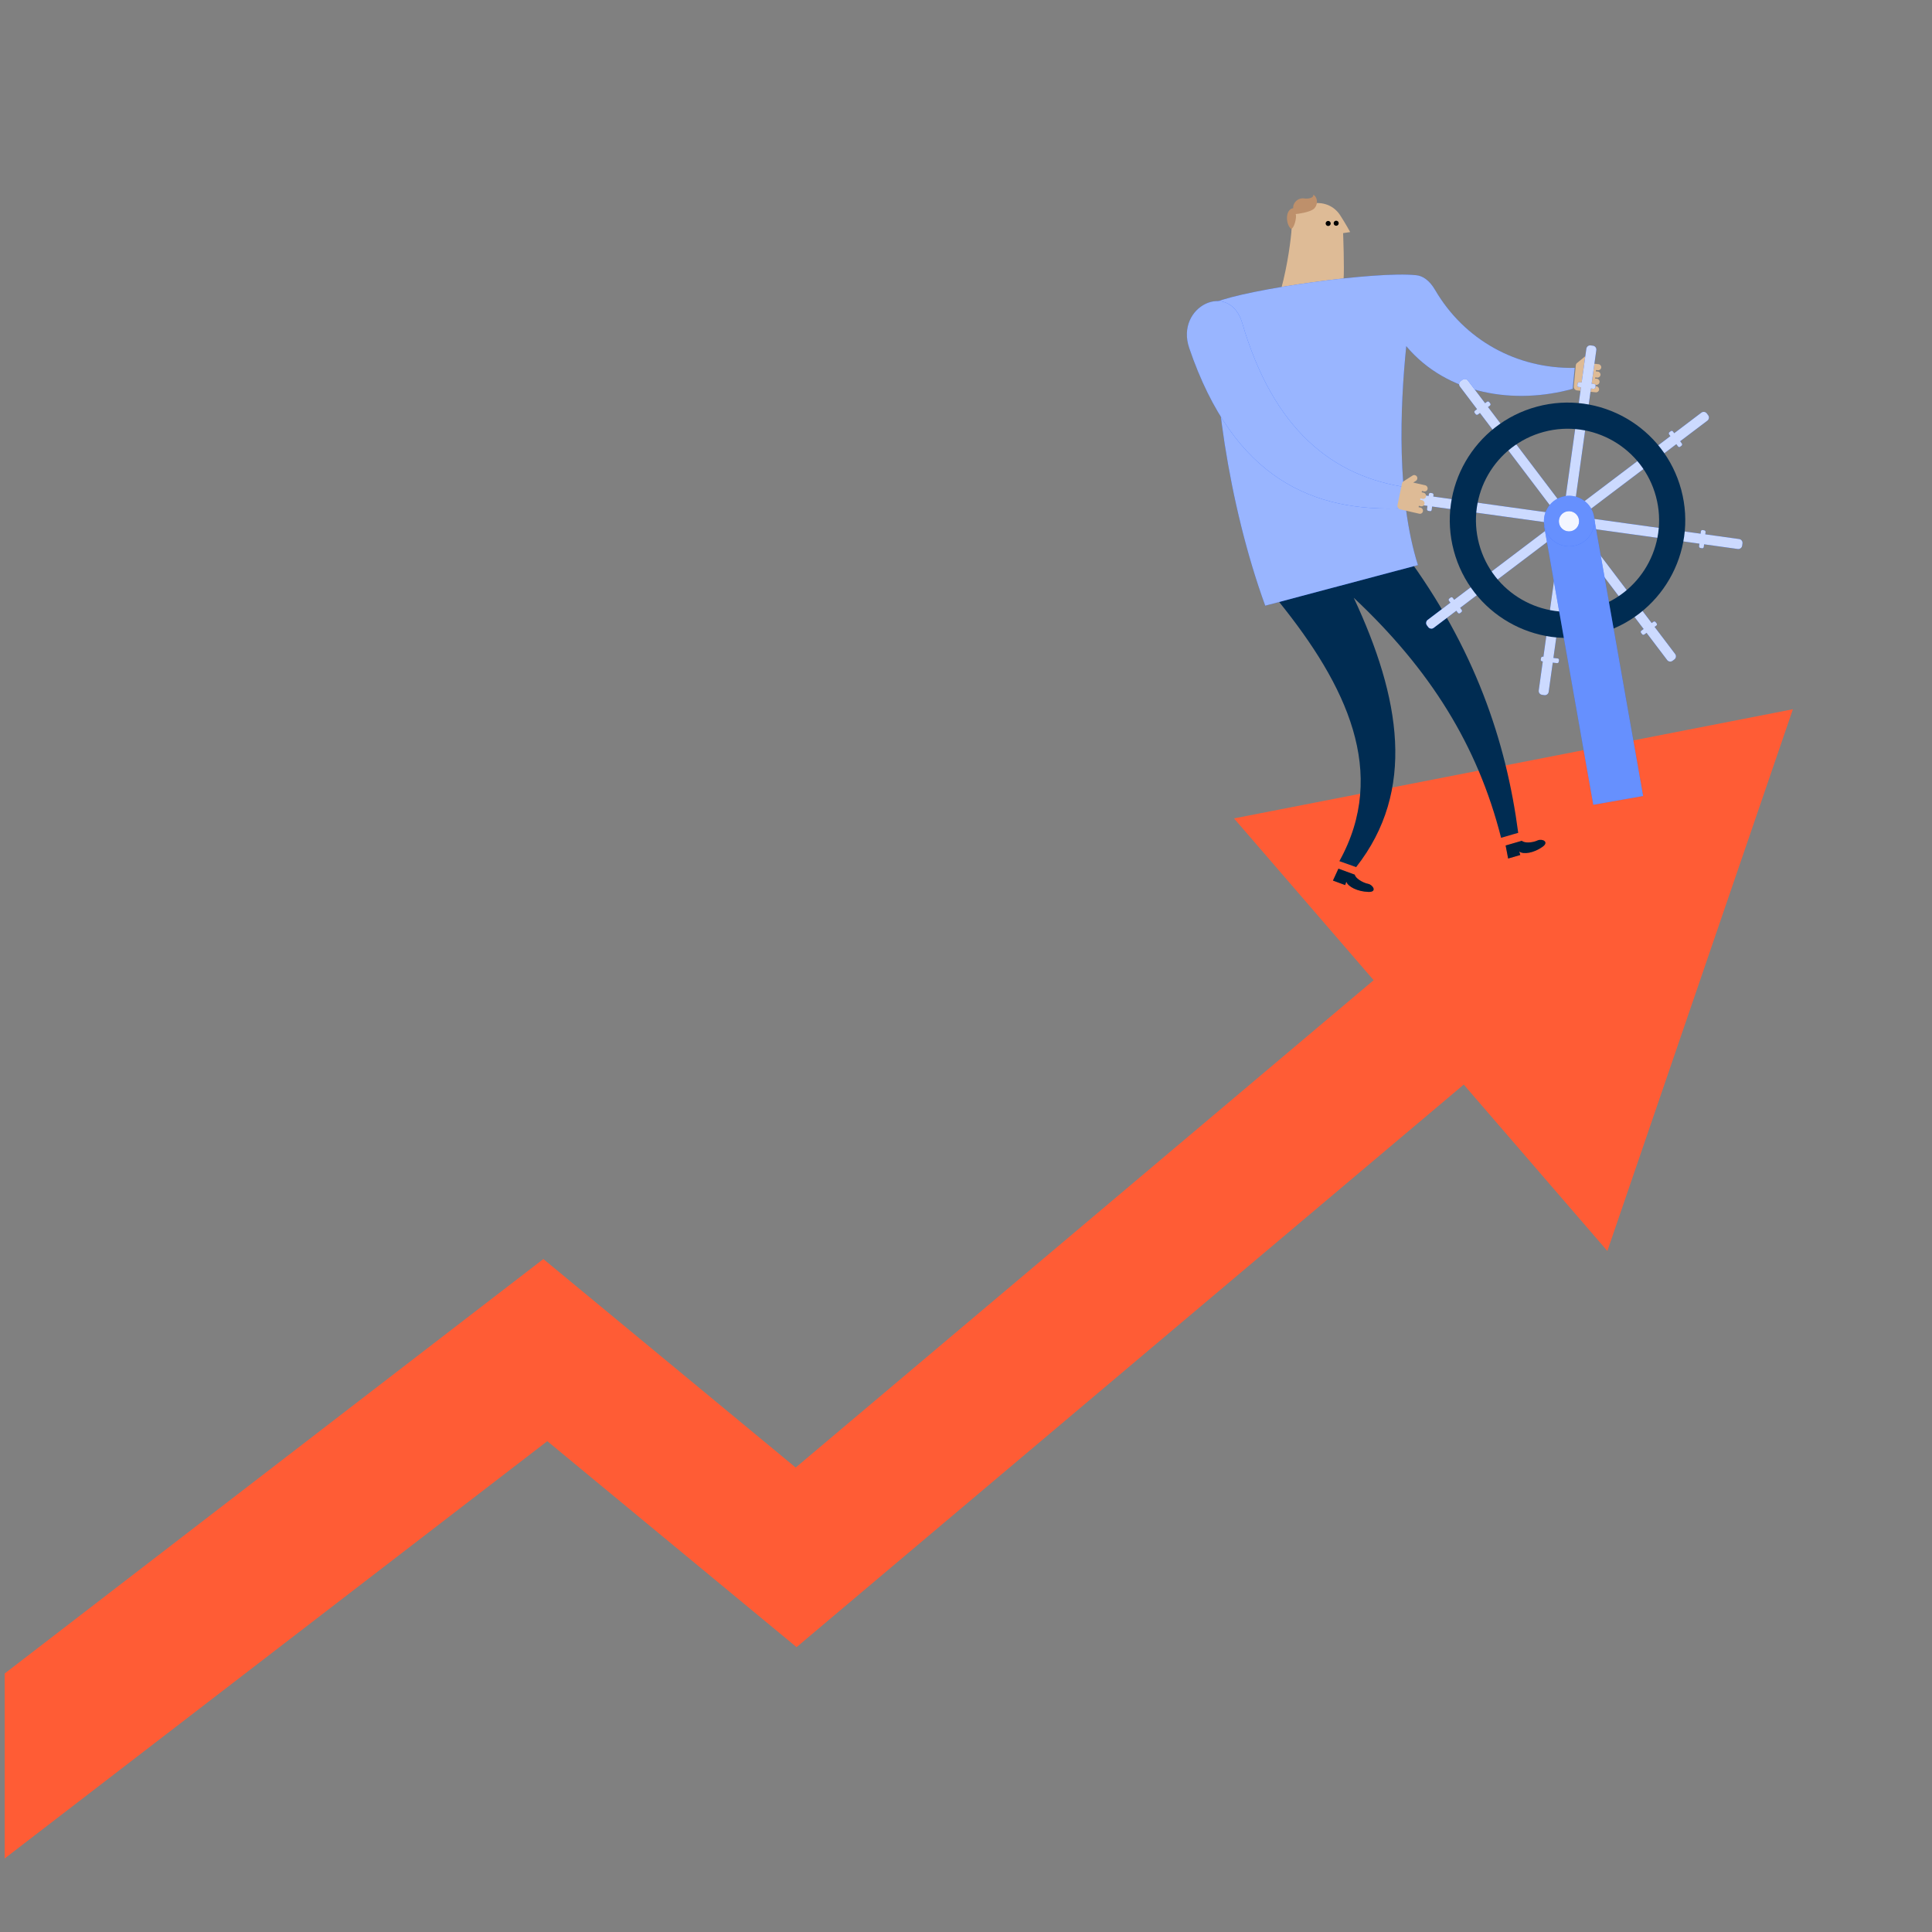 <?xml version="1.0" encoding="UTF-8"?>
<svg xmlns="http://www.w3.org/2000/svg" width="320" height="320" viewBox="0 0 320 320" fill="none">
  <rect x="0" y="0" width="320" height="320" fill="#808080" stroke="none"/>
  <g clip-path="url(#clip0_0_4193)">
    <path d="M296.959 117.474L266.229 207.202L242.441 179.64L131.936 272.818L90.651 238.701L0.774 307.821V277.187L89.998 208.536L131.789 243.071L227.519 162.351L204.39 135.553L296.959 117.474Z" fill="#FF5C35"></path>
    <path fill-rule="evenodd" clip-rule="evenodd" d="M264.765 60.322L263.321 60.175C263.316 60.175 263.311 60.175 263.306 60.175L262.79 60.123L263.197 59.788C263.41 59.614 263.441 59.297 263.266 59.082C263.091 58.867 262.776 58.833 262.564 59.01L261.186 60.14C261.07 60.236 261.01 60.373 261.006 60.513C261.005 60.523 261.002 60.532 261.001 60.542L260.668 64.008C260.636 64.335 260.875 64.629 261.205 64.663L262.861 64.833C262.863 64.833 262.865 64.834 262.868 64.834L264.311 64.98C264.583 65.008 264.83 64.808 264.857 64.532C264.883 64.256 264.683 64.009 264.408 63.981L264.084 63.948L264.222 62.507L264.548 62.54C264.823 62.57 265.067 62.368 265.093 62.091C265.121 61.816 264.92 61.569 264.647 61.542L264.318 61.508L264.34 61.286L264.668 61.32C264.941 61.348 265.186 61.147 265.213 60.872C265.24 60.596 265.039 60.349 264.765 60.322Z" fill="#DEBB96"></path>
    <path fill-rule="evenodd" clip-rule="evenodd" d="M264.33 63.762C264.626 63.786 264.896 63.573 264.932 63.288C264.966 63.002 264.754 62.753 264.457 62.729L262.897 62.609C262.599 62.585 262.33 62.798 262.295 63.084C262.26 63.369 262.473 63.62 262.769 63.642L264.33 63.762Z" fill="#DEBB96"></path>
    <path fill-rule="evenodd" clip-rule="evenodd" d="M222.001 35.694C221.07 34.242 219.451 33.372 217.308 33.695C214.876 34.061 214.079 34.959 213.935 37.809C213.858 39.364 213.287 43.858 212.208 47.826C211.13 51.796 222.37 47.955 222.532 46.287C222.692 44.618 222.462 38.613 222.462 38.613L223.631 38.437C223.631 38.437 222.934 37.148 222.001 35.694Z" fill="#DEBB96"></path>
    <path fill-rule="evenodd" clip-rule="evenodd" d="M214.195 34.472C214.123 33.535 215.038 32.725 215.97 32.863C216.9 33.001 217.654 32.68 217.524 32.23C218.361 32.782 218.281 34.045 217.594 34.606C216.905 35.169 214.958 35.437 214.6 35.453C214.833 35.922 214.359 37.856 213.84 37.903C212.927 37.136 212.835 34.709 214.195 34.472Z" fill="#BE906B"></path>
    <path fill-rule="evenodd" clip-rule="evenodd" d="M221.693 36.795C221.791 37.004 221.703 37.254 221.494 37.354C221.284 37.453 221.034 37.364 220.935 37.155C220.836 36.947 220.924 36.697 221.133 36.597C221.343 36.498 221.594 36.587 221.693 36.795ZM220.367 36.831C220.466 37.041 220.377 37.291 220.167 37.39C219.96 37.49 219.708 37.4 219.61 37.191C219.509 36.982 219.598 36.732 219.808 36.633C220.017 36.533 220.266 36.623 220.367 36.831Z" fill="black"></path>
    <path fill-rule="evenodd" clip-rule="evenodd" d="M232.64 91.614C228.474 85.987 221.421 88.843 221.014 93.3C216.01 88.042 206.49 93.043 211.826 99.653C223.003 113.499 229.973 127.967 221.84 142.636C224.624 143.61 223.905 143.374 224.619 143.623C234.576 130.951 231.973 115.595 224.224 99.012C236.848 110.856 244.734 123.422 248.629 138.77C251.461 137.931 250.739 138.16 251.465 137.945C249.471 122.806 244.295 107.357 232.64 91.614Z" fill="#002C52"></path>
    <path fill-rule="evenodd" clip-rule="evenodd" d="M234.559 45.582C234.557 45.582 234.554 45.581 234.552 45.581C234.551 45.581 234.549 45.581 234.548 45.581C227.913 44.881 206.69 47.879 201.323 50.057C200.556 62.533 203.394 83.374 209.561 100.319C216.011 98.604 225.317 96.13 234.852 93.595C231.318 82.383 231.882 67.535 232.92 57.336C239.724 65.427 250.947 67.042 260.484 64.405L260.825 60.931C251.237 61.113 242.545 56.324 237.7 48.028C236.755 46.41 235.639 45.677 234.559 45.582Z" fill="#0046FE"></path>
    <path fill-rule="evenodd" clip-rule="evenodd" d="M234.559 45.582C234.557 45.582 234.554 45.581 234.552 45.581C234.551 45.581 234.549 45.581 234.548 45.581C227.913 44.881 206.69 47.879 201.323 50.057C200.556 62.533 203.394 83.374 209.561 100.319C216.011 98.604 225.317 96.13 234.852 93.595C231.318 82.383 231.882 67.535 232.92 57.336C239.724 65.427 250.947 67.042 260.484 64.405L260.825 60.931C251.237 61.113 242.545 56.324 237.7 48.028C236.755 46.41 235.639 45.677 234.559 45.582Z" fill="white" fill-opacity="0.6"></path>
    <path fill-rule="evenodd" clip-rule="evenodd" d="M224.394 144.872C224.475 145.431 225.639 146.196 226.613 146.395C227.412 146.561 228.14 147.767 226.68 147.729C224.873 147.683 223.279 146.874 222.993 146.034C222.904 146.296 222.803 146.594 222.803 146.594L220.778 145.851L221.686 143.878L224.394 144.872Z" fill="#002C52"></path>
    <path fill-rule="evenodd" clip-rule="evenodd" d="M224.394 144.872C224.475 145.431 225.639 146.196 226.613 146.395C227.412 146.561 228.14 147.767 226.68 147.729C224.873 147.683 223.279 146.874 222.993 146.034C222.904 146.296 222.803 146.594 222.803 146.594L220.778 145.851L221.686 143.878L224.394 144.872Z" fill="black" fill-opacity="0.3"></path>
    <path fill-rule="evenodd" clip-rule="evenodd" d="M252.073 139.259C252.454 139.671 253.803 139.611 254.68 139.199C255.402 138.863 256.661 139.424 255.494 140.256C254.05 141.286 252.339 141.562 251.636 141.041C251.716 141.309 251.806 141.613 251.806 141.613L249.795 142.199L249.382 140.041L252.073 139.259Z" fill="#002C52"></path>
    <path fill-rule="evenodd" clip-rule="evenodd" d="M252.073 139.259C252.454 139.671 253.803 139.611 254.68 139.199C255.402 138.863 256.661 139.424 255.494 140.256C254.05 141.286 252.339 141.562 251.636 141.041C251.716 141.309 251.806 141.613 251.806 141.613L249.795 142.199L249.382 140.041L252.073 139.259Z" fill="black" fill-opacity="0.3"></path>
    <path fill-rule="evenodd" clip-rule="evenodd" d="M263.383 57.203L263.478 57.21L263.85 57.261C264.17 57.305 264.402 57.578 264.405 57.891L264.399 57.986L263.622 63.562L264.059 63.615C264.2 63.632 264.298 63.756 264.276 63.892L264.231 64.175C264.21 64.311 264.077 64.407 263.936 64.39L263.513 64.339L260.731 84.302L276.669 72.234L276.462 71.953C276.377 71.838 276.398 71.675 276.508 71.59L276.738 71.413C276.848 71.327 277.006 71.351 277.091 71.466L277.303 71.754L281.8 68.35C282.054 68.158 282.404 68.184 282.628 68.397L282.697 68.475L282.922 68.773C283.114 69.028 283.088 69.379 282.876 69.602L282.798 69.671L278.288 73.084L278.562 73.456C278.647 73.57 278.627 73.732 278.516 73.818L278.287 73.995C278.176 74.081 278.018 74.057 277.933 73.942L277.654 73.565L261.726 85.624L281.673 88.395L281.72 88.012C281.737 87.87 281.861 87.773 281.997 87.794L282.28 87.839C282.415 87.86 282.512 87.993 282.495 88.134L282.449 88.503L288.06 89.283C288.379 89.327 288.612 89.6 288.614 89.913L288.608 90.009L288.557 90.381C288.512 90.701 288.24 90.933 287.926 90.936L287.831 90.93L282.251 90.154L282.199 90.591C282.182 90.733 282.058 90.83 281.922 90.809L281.639 90.764C281.503 90.743 281.407 90.61 281.424 90.469L281.475 90.046L261.503 87.271L273.572 103.198L273.854 102.99C273.969 102.905 274.131 102.926 274.216 103.036L274.394 103.266C274.479 103.376 274.455 103.534 274.341 103.619L274.052 103.831L277.457 108.325C277.649 108.579 277.623 108.929 277.41 109.152L277.332 109.221L277.033 109.447C276.779 109.638 276.427 109.613 276.204 109.401L276.135 109.323L272.719 104.817L272.35 105.091C272.235 105.175 272.072 105.155 271.987 105.044L271.81 104.815C271.724 104.705 271.748 104.547 271.863 104.462L272.239 104.183L260.178 88.266L257.292 108.977L258.003 109.063C258.144 109.08 258.242 109.205 258.221 109.341L258.177 109.618C258.155 109.755 258.023 109.851 257.881 109.834L257.185 109.75L256.511 114.587C256.467 114.907 256.194 115.139 255.88 115.142L255.785 115.136L255.413 115.084C255.092 115.04 254.86 114.768 254.858 114.454L254.864 114.359L255.534 109.55L255.42 109.537C255.279 109.52 255.181 109.396 255.202 109.259L255.246 108.982C255.268 108.845 255.4 108.749 255.542 108.766L255.641 108.778L258.53 88.044L241.846 100.675L242.1 101.017C242.185 101.132 242.164 101.294 242.053 101.38L241.828 101.554C241.717 101.639 241.558 101.616 241.473 101.501L241.216 101.154L237.462 103.996C237.209 104.188 236.858 104.162 236.635 103.949L236.566 103.871L236.341 103.572C236.149 103.318 236.174 102.967 236.387 102.744L236.465 102.674L240.23 99.824L239.998 99.51C239.913 99.395 239.934 99.233 240.045 99.147L240.27 98.973C240.381 98.888 240.54 98.911 240.625 99.026L240.861 99.345L257.535 86.72L237.201 83.895L237.135 84.443C237.118 84.585 236.993 84.682 236.857 84.661L236.579 84.617C236.443 84.596 236.346 84.463 236.364 84.322L236.428 83.787L231.203 83.063C230.883 83.018 230.651 82.746 230.648 82.432L230.654 82.337L230.706 81.965C230.751 81.645 231.023 81.412 231.337 81.41L231.432 81.416L236.627 82.137L236.662 81.862C236.679 81.72 236.803 81.623 236.939 81.644L237.217 81.688C237.354 81.709 237.45 81.842 237.433 81.984L237.401 82.245L257.758 85.073L245.126 68.401L244.785 68.654C244.67 68.74 244.508 68.719 244.422 68.608L244.248 68.382C244.163 68.272 244.186 68.113 244.301 68.028L244.647 67.77L241.806 64.02C241.612 63.764 241.64 63.41 241.86 63.187L241.931 63.124L242.23 62.899C242.484 62.707 242.835 62.733 243.059 62.945L243.128 63.023L245.979 66.785L246.293 66.553C246.408 66.469 246.57 66.489 246.656 66.6L246.83 66.825C246.916 66.936 246.892 67.095 246.777 67.18L246.457 67.417L259.083 84.078L261.861 64.14L261.478 64.095C261.336 64.078 261.239 63.954 261.26 63.818L261.305 63.536C261.327 63.4 261.459 63.303 261.601 63.321L261.969 63.364L262.751 57.758C262.796 57.438 263.069 57.206 263.383 57.203Z" fill="#0046FE"></path>
    <path fill-rule="evenodd" clip-rule="evenodd" d="M263.383 57.203L263.478 57.21L263.85 57.261C264.17 57.305 264.402 57.578 264.405 57.891L264.399 57.986L263.622 63.562L264.059 63.615C264.2 63.632 264.298 63.756 264.276 63.892L264.231 64.175C264.21 64.311 264.077 64.407 263.936 64.39L263.513 64.339L260.731 84.302L276.669 72.234L276.462 71.953C276.377 71.838 276.398 71.675 276.508 71.59L276.738 71.413C276.848 71.327 277.006 71.351 277.091 71.466L277.303 71.754L281.8 68.35C282.054 68.158 282.404 68.184 282.628 68.397L282.697 68.475L282.922 68.773C283.114 69.028 283.088 69.379 282.876 69.602L282.798 69.671L278.288 73.084L278.562 73.456C278.647 73.57 278.627 73.732 278.516 73.818L278.287 73.995C278.176 74.081 278.018 74.057 277.933 73.942L277.654 73.565L261.726 85.624L281.673 88.395L281.72 88.012C281.737 87.87 281.861 87.773 281.997 87.794L282.28 87.839C282.415 87.86 282.512 87.993 282.495 88.134L282.449 88.503L288.06 89.283C288.379 89.327 288.612 89.6 288.614 89.913L288.608 90.009L288.557 90.381C288.512 90.701 288.24 90.933 287.926 90.936L287.831 90.93L282.251 90.154L282.199 90.591C282.182 90.733 282.058 90.83 281.922 90.809L281.639 90.764C281.503 90.743 281.407 90.61 281.424 90.469L281.475 90.046L261.503 87.271L273.572 103.198L273.854 102.99C273.969 102.905 274.131 102.926 274.216 103.036L274.394 103.266C274.479 103.376 274.455 103.534 274.341 103.619L274.052 103.831L277.457 108.325C277.649 108.579 277.623 108.929 277.41 109.152L277.332 109.221L277.033 109.447C276.779 109.638 276.427 109.613 276.204 109.401L276.135 109.323L272.719 104.817L272.35 105.091C272.235 105.175 272.072 105.155 271.987 105.044L271.81 104.815C271.724 104.705 271.748 104.547 271.863 104.462L272.239 104.183L260.178 88.266L257.292 108.977L258.003 109.063C258.144 109.08 258.242 109.205 258.221 109.341L258.177 109.618C258.155 109.755 258.023 109.851 257.881 109.834L257.185 109.75L256.511 114.587C256.467 114.907 256.194 115.139 255.88 115.142L255.785 115.136L255.413 115.084C255.092 115.04 254.86 114.768 254.858 114.454L254.864 114.359L255.534 109.55L255.42 109.537C255.279 109.52 255.181 109.396 255.202 109.259L255.246 108.982C255.268 108.845 255.4 108.749 255.542 108.766L255.641 108.778L258.53 88.044L241.846 100.675L242.1 101.017C242.185 101.132 242.164 101.294 242.053 101.38L241.828 101.554C241.717 101.639 241.558 101.616 241.473 101.501L241.216 101.154L237.462 103.996C237.209 104.188 236.858 104.162 236.635 103.949L236.566 103.871L236.341 103.572C236.149 103.318 236.174 102.967 236.387 102.744L236.465 102.674L240.23 99.824L239.998 99.51C239.913 99.395 239.934 99.233 240.045 99.147L240.27 98.973C240.381 98.888 240.54 98.911 240.625 99.026L240.861 99.345L257.535 86.72L237.201 83.895L237.135 84.443C237.118 84.585 236.993 84.682 236.857 84.661L236.579 84.617C236.443 84.596 236.346 84.463 236.364 84.322L236.428 83.787L231.203 83.063C230.883 83.018 230.651 82.746 230.648 82.432L230.654 82.337L230.706 81.965C230.751 81.645 231.023 81.412 231.337 81.41L231.432 81.416L236.627 82.137L236.662 81.862C236.679 81.72 236.803 81.623 236.939 81.644L237.217 81.688C237.354 81.709 237.45 81.842 237.433 81.984L237.401 82.245L257.758 85.073L245.126 68.401L244.785 68.654C244.67 68.74 244.508 68.719 244.422 68.608L244.248 68.382C244.163 68.272 244.186 68.113 244.301 68.028L244.647 67.77L241.806 64.02C241.612 63.764 241.64 63.41 241.86 63.187L241.931 63.124L242.23 62.899C242.484 62.707 242.835 62.733 243.059 62.945L243.128 63.023L245.979 66.785L246.293 66.553C246.408 66.469 246.57 66.489 246.656 66.6L246.83 66.825C246.916 66.936 246.892 67.095 246.777 67.18L246.457 67.417L259.083 84.078L261.861 64.14L261.478 64.095C261.336 64.078 261.239 63.954 261.26 63.818L261.305 63.536C261.327 63.4 261.459 63.303 261.601 63.321L261.969 63.364L262.751 57.758C262.796 57.438 263.069 57.206 263.383 57.203Z" fill="white" fill-opacity="0.8"></path>
    <path fill-rule="evenodd" clip-rule="evenodd" d="M244.982 90.098C247.149 98.184 255.464 102.982 263.554 100.814C271.645 98.646 276.447 90.334 274.281 82.248C272.114 74.162 263.799 69.364 255.708 71.532C247.618 73.7 242.815 82.012 244.982 90.098ZM254.587 67.349C264.99 64.561 275.681 70.73 278.466 81.126C281.252 91.522 275.078 102.209 264.675 104.997C254.273 107.784 243.582 101.616 240.796 91.22C238.011 80.823 244.185 70.136 254.587 67.349Z" fill="#002C52"></path>
    <path fill-rule="evenodd" clip-rule="evenodd" d="M263.895 133.297L272.155 131.84L264.004 85.615L255.745 87.071L263.895 133.297Z" fill="#0046FE"></path>
    <path fill-rule="evenodd" clip-rule="evenodd" d="M263.895 133.297L272.155 131.84L264.004 85.615L255.745 87.071L263.895 133.297Z" fill="white" fill-opacity="0.4"></path>
    <path fill-rule="evenodd" clip-rule="evenodd" d="M264.033 85.577C264.434 87.853 262.913 90.023 260.636 90.425C258.359 90.826 256.188 89.307 255.787 87.031C255.385 84.755 256.906 82.585 259.183 82.183C261.46 81.782 263.632 83.301 264.033 85.577Z" fill="#0046FE"></path>
    <path fill-rule="evenodd" clip-rule="evenodd" d="M264.033 85.577C264.434 87.853 262.913 90.023 260.636 90.425C258.359 90.826 256.188 89.307 255.787 87.031C255.385 84.755 256.906 82.585 259.183 82.183C261.46 81.782 263.632 83.301 264.033 85.577Z" fill="white" fill-opacity="0.4"></path>
    <path fill-rule="evenodd" clip-rule="evenodd" d="M261.526 86.051C261.687 86.963 261.078 87.833 260.165 87.994C259.253 88.154 258.383 87.546 258.222 86.634C258.062 85.722 258.671 84.853 259.583 84.692C260.496 84.531 261.365 85.139 261.526 86.051Z" fill="#0046FE"></path>
    <path fill-rule="evenodd" clip-rule="evenodd" d="M261.526 86.051C261.687 86.963 261.078 87.833 260.165 87.994C259.253 88.154 258.383 87.546 258.222 86.634C258.062 85.722 258.671 84.853 259.583 84.692C260.496 84.531 261.365 85.139 261.526 86.051Z" fill="white" fill-opacity="0.95"></path>
    <path fill-rule="evenodd" clip-rule="evenodd" d="M196.968 57.634C204.358 79.345 217.584 84.907 232.576 84.172L233.336 80.767C220.505 79.02 210.843 70.867 205.771 53.552C203.666 46.367 194.622 50.742 196.968 57.634Z" fill="#0046FE"></path>
    <path fill-rule="evenodd" clip-rule="evenodd" d="M196.968 57.634C204.358 79.345 217.584 84.907 232.576 84.172L233.336 80.767C220.505 79.02 210.843 70.867 205.771 53.552C203.666 46.367 194.622 50.742 196.968 57.634Z" fill="white" fill-opacity="0.6"></path>
    <path fill-rule="evenodd" clip-rule="evenodd" d="M236.062 80.382L234.609 80.049C234.604 80.048 234.598 80.048 234.592 80.047L234.074 79.929L234.527 79.638C234.764 79.487 234.83 79.167 234.677 78.925C234.523 78.683 234.206 78.608 233.97 78.762L232.44 79.744C232.312 79.827 232.235 79.96 232.215 80.102C232.212 80.112 232.208 80.121 232.206 80.131L231.476 83.633C231.407 83.964 231.618 84.295 231.949 84.372L233.614 84.754C233.617 84.755 233.619 84.756 233.622 84.757L235.075 85.088C235.349 85.152 235.623 84.978 235.681 84.699C235.74 84.42 235.563 84.142 235.286 84.079L234.961 84.004L235.007 83.781L235.334 83.856C235.61 83.92 235.882 83.745 235.94 83.467C235.998 83.187 235.821 82.91 235.545 82.847L235.217 82.772L235.264 82.548L235.592 82.623C235.868 82.688 236.14 82.512 236.198 82.233C236.257 81.956 236.08 81.677 235.805 81.614L235.474 81.539L235.521 81.315L235.851 81.39C236.127 81.454 236.398 81.279 236.457 81.001C236.515 80.722 236.339 80.445 236.062 80.382Z" fill="#DEBB96"></path>
  </g>
  <defs>
    <clipPath id="clip0_0_4193">
      <rect width="320" height="320" fill="white"></rect>
    </clipPath>
  </defs>
</svg>
